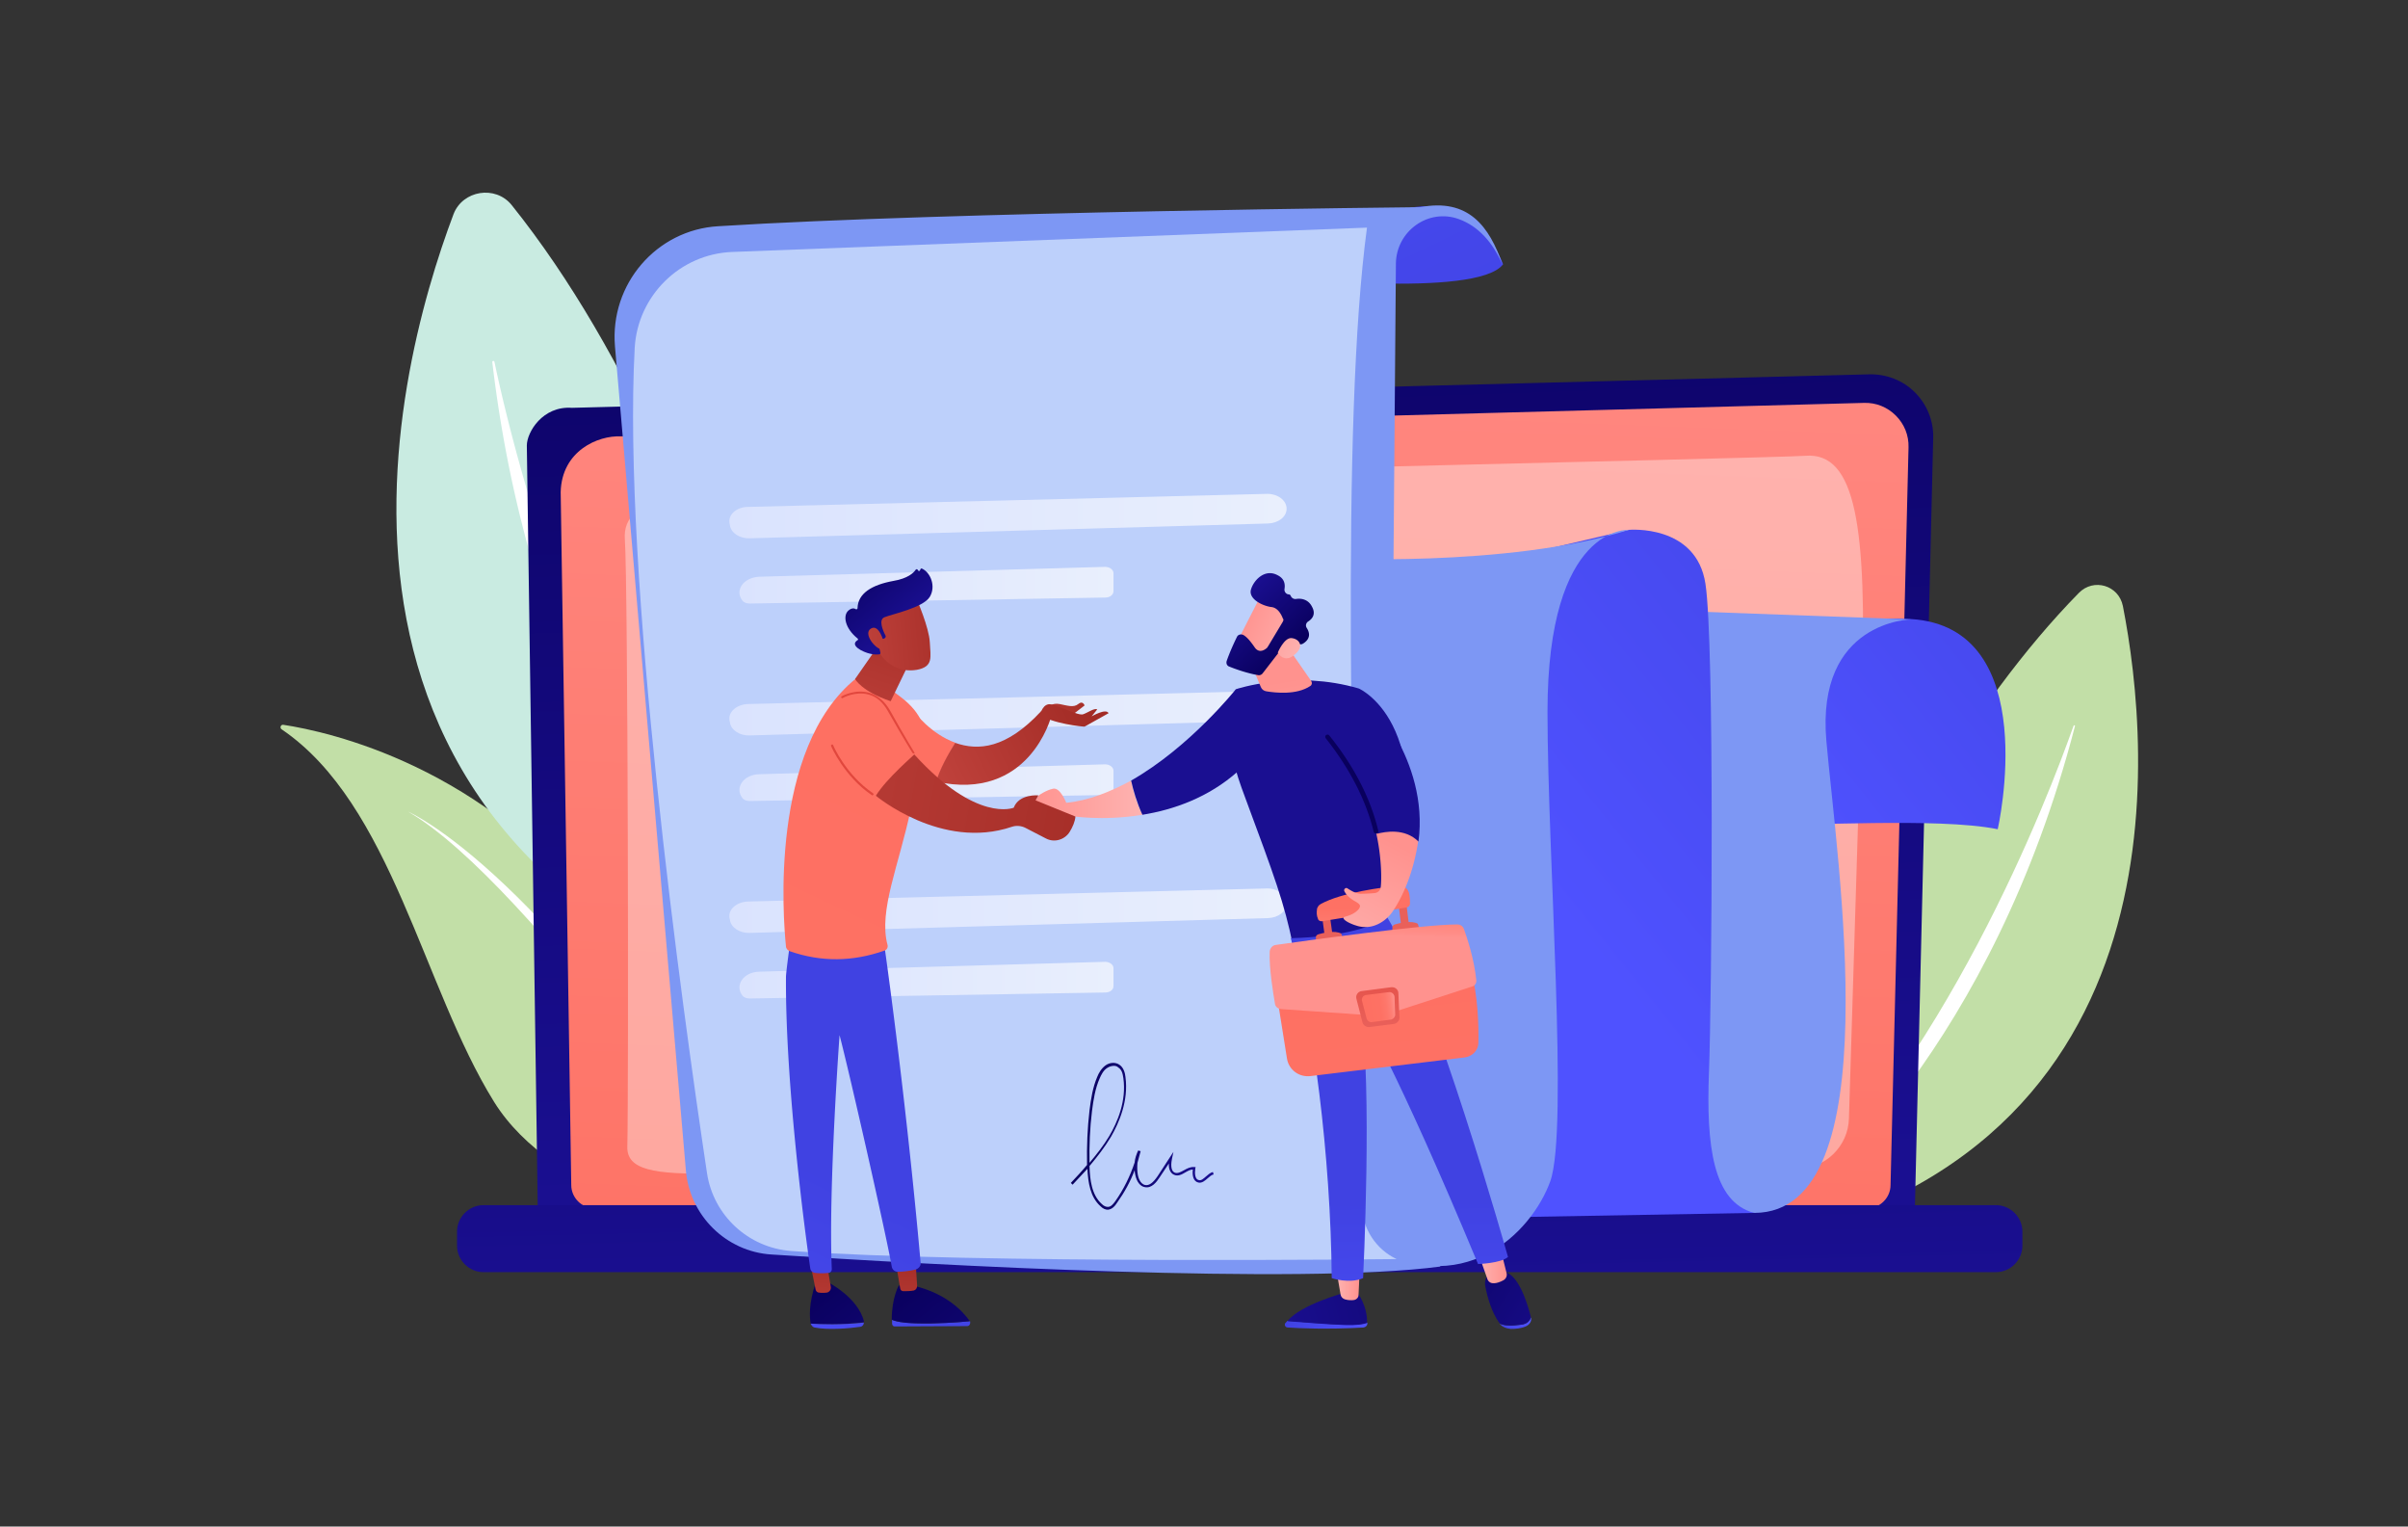 <svg xmlns="http://www.w3.org/2000/svg" xmlns:xlink="http://www.w3.org/1999/xlink" viewBox="0 0 683 432.9" xmlns:v="https://vecta.io/nano"><rect x="0" y="0" width="683" height="432.9" fill="#333333" stroke="none"/><style>.F{isolation:isolate}</style><defs><linearGradient id="A" x1="342.73" y1="6.85" x2="354.04" y2="339.01" xlink:href="#AG"><stop offset="0" stop-color="#09005d"/><stop offset="1" stop-color="#1a0f91"/></linearGradient><linearGradient id="B" x1="341.52" y1="402.02" x2="358.33" y2="-49.53" xlink:href="#AG"><stop offset="0" stop-color="#fe7062"/><stop offset="1" stop-color="#ff928e"/></linearGradient><linearGradient id="C" x1="347.09" y1="156.62" x2="351.99" y2="366.73" xlink:href="#AG"><stop offset="0" stop-color="#09005d"/><stop offset="1" stop-color="#1a0f91"/></linearGradient><linearGradient id="D" x1="618.36" y1="143.33" x2="506.13" y2="232.76" xlink:href="#AG"><stop offset="0" stop-color="#4042e2"/><stop offset="1" stop-color="#4f52ff"/></linearGradient><linearGradient id="E" x1="586.4" y1="153.31" x2="446.69" y2="265.55" xlink:href="#AG"><stop offset="0" stop-color="#4042e2"/><stop offset="1" stop-color="#4f52ff"/></linearGradient><linearGradient id="F" x1="422.69" y1="136.45" x2="318.64" y2="-79.83" xlink:href="#AG"><stop offset="0" stop-color="#4042e2"/><stop offset="1" stop-color="#4f52ff"/></linearGradient><linearGradient id="G" x1="206.87" y1="146.35" x2="364.93" y2="146.35" xlink:href="#AG"><stop offset="0" stop-color="#dae3fe"/><stop offset="1" stop-color="#e9effd"/></linearGradient><linearGradient id="H" x1="209.74" y1="165.95" x2="315.83" y2="165.95" xlink:href="#AG"><stop offset="0" stop-color="#dae3fe"/><stop offset="1" stop-color="#e9effd"/></linearGradient><linearGradient id="I" x1="206.87" y1="202.25" x2="364.93" y2="202.25" xlink:href="#AG"><stop offset="0" stop-color="#dae3fe"/><stop offset="1" stop-color="#e9effd"/></linearGradient><linearGradient id="J" x1="209.74" y1="221.95" x2="315.83" y2="221.95" xlink:href="#AG"><stop offset="0" stop-color="#dae3fe"/><stop offset="1" stop-color="#e9effd"/></linearGradient><linearGradient id="K" x1="291.43" y1="226.67" x2="324.03" y2="226.67" xlink:href="#AG"><stop offset="0" stop-color="#ff928e"/><stop offset="1" stop-color="#feb3b1"/></linearGradient><linearGradient id="L" x1="357.52" y1="62.85" x2="346.22" y2="145.54" xlink:href="#AG"><stop offset="0" stop-color="#09005d"/><stop offset="1" stop-color="#1a0f91"/></linearGradient><linearGradient id="M" x1="394.81" y1="67.95" x2="383.5" y2="150.64" xlink:href="#AG"><stop offset="0" stop-color="#09005d"/><stop offset="1" stop-color="#1a0f91"/></linearGradient><linearGradient id="N" x1="363.39" y1="192.98" x2="372.11" y2="243.15" xlink:href="#AG"><stop offset="0" stop-color="#ff928e"/><stop offset="1" stop-color="#feb3b1"/></linearGradient><linearGradient id="O" x1="352.11" y1="174.85" x2="370.89" y2="183.01" xlink:href="#AG"><stop offset="0" stop-color="#ff928e"/><stop offset="1" stop-color="#feb3b1"/></linearGradient><linearGradient id="P" x1="365.243" y1="186.146" x2="349.869" y2="169.814" xlink:href="#AG"><stop offset="0" stop-color="#09005d"/><stop offset="1" stop-color="#1a0f91"/></linearGradient><linearGradient id="Q" x1="350.98" y1="177.47" x2="369.75" y2="185.63" xlink:href="#AG"><stop offset="0" stop-color="#ff928e"/><stop offset="1" stop-color="#feb3b1"/></linearGradient><linearGradient id="R" x1="364.46" y1="375.66" x2="387.79" y2="375.66" xlink:href="#AG"><stop offset="0" stop-color="#4042e2"/><stop offset="1" stop-color="#4f52ff"/></linearGradient><linearGradient id="S" x1="444.14" y1="353.9" x2="359.63" y2="377.99" xlink:href="#AG"><stop offset="0" stop-color="#09005d"/><stop offset="1" stop-color="#1a0f91"/></linearGradient><linearGradient id="T" x1="385.64" y1="364.68" x2="379.06" y2="364.68" xlink:href="#AG"><stop offset="0" stop-color="#ff928e"/><stop offset="1" stop-color="#feb3b1"/></linearGradient><linearGradient id="U" x1="425.38" y1="375.2" x2="434.32" y2="375.2" xlink:href="#AG"><stop offset="0" stop-color="#4042e2"/><stop offset="1" stop-color="#4f52ff"/></linearGradient><linearGradient id="V" x1="397.03" y1="348.94" x2="449.69" y2="383.23" xlink:href="#AG"><stop offset="0" stop-color="#09005d"/><stop offset="1" stop-color="#1a0f91"/></linearGradient><linearGradient id="W" x1="427.43" y1="359.28" x2="419.58" y2="359.28" xlink:href="#AG"><stop offset="0" stop-color="#ff928e"/><stop offset="1" stop-color="#feb3b1"/></linearGradient><linearGradient id="X" x1="397.31" y1="340.55" x2="398.25" y2="413.33" xlink:href="#AG"><stop offset="0" stop-color="#4042e2"/><stop offset="1" stop-color="#4f52ff"/></linearGradient><linearGradient id="Y" x1="388.94" y1="268.07" x2="396.25" y2="338.5" xlink:href="#AG"><stop offset="0" stop-color="#fe7062"/><stop offset=".53" stop-color="#fe7164"/><stop offset=".72" stop-color="#fe776b"/><stop offset=".86" stop-color="#fe8076"/><stop offset=".97" stop-color="#ff8d87"/><stop offset="1" stop-color="#ff928e"/></linearGradient><linearGradient id="Z" x1="-2436.88" y1="-1120.37" x2="-2435.78" y2="-1157.59" gradientTransform="translate(2640.59 -1225.86) rotate(-7.3) scale(1 -1)" xlink:href="#AG"><stop offset="0" stop-color="#e1473d"/><stop offset="1" stop-color="#e9605a"/></linearGradient><linearGradient id="a" x1="-2436.82" y1="-1120.37" x2="-2435.72" y2="-1157.59" gradientTransform="translate(2640.59 -1225.86) rotate(-7.3) scale(1 -1)" xlink:href="#AG"><stop offset="0" stop-color="#e1473d"/><stop offset="1" stop-color="#e9605a"/></linearGradient><linearGradient id="b" x1="-2415.02" y1="-1119.72" x2="-2413.92" y2="-1156.94" gradientTransform="translate(2640.59 -1225.86) rotate(-7.3) scale(1 -1)" xlink:href="#AG"><stop offset="0" stop-color="#e1473d"/><stop offset="1" stop-color="#e9605a"/></linearGradient><linearGradient id="c" x1="-2414.92" y1="-1119.72" x2="-2413.82" y2="-1156.94" gradientTransform="translate(2640.59 -1225.86) rotate(-7.3) scale(1 -1)" xlink:href="#AG"><stop offset="0" stop-color="#e1473d"/><stop offset="1" stop-color="#e9605a"/></linearGradient><linearGradient id="d" x1="-2422.88" y1="-1176.71" x2="-2425.07" y2="-1192.74" gradientTransform="translate(2640.59 -1225.86) rotate(-7.3) scale(1 -1)" xlink:href="#AG"><stop offset="0" stop-color="#fe7062"/><stop offset=".53" stop-color="#fe7164"/><stop offset=".72" stop-color="#fe776b"/><stop offset=".86" stop-color="#fe8076"/><stop offset=".97" stop-color="#ff8d87"/><stop offset="1" stop-color="#ff928e"/></linearGradient><linearGradient id="e" x1="391.12" y1="219.01" x2="389.7" y2="265.3" xlink:href="#AG"><stop offset="0" stop-color="#fe7062"/><stop offset=".53" stop-color="#fe7164"/><stop offset=".72" stop-color="#fe776b"/><stop offset=".86" stop-color="#fe8076"/><stop offset=".97" stop-color="#ff8d87"/><stop offset="1" stop-color="#ff928e"/></linearGradient><linearGradient id="f" x1="-2421.05" y1="-1193.92" x2="-2424.21" y2="-1218.94" gradientTransform="translate(2640.59 -1225.86) rotate(-7.3) scale(1 -1)" xlink:href="#AG"><stop offset="0" stop-color="#e1473d"/><stop offset="1" stop-color="#e9605a"/></linearGradient><linearGradient id="g" x1="-2427.74" y1="-1213.58" x2="-2418.56" y2="-1213.58" gradientTransform="translate(2640.59 -1225.86) rotate(-7.3) scale(1 -1)" xlink:href="#AG"><stop offset="0" stop-color="#fe7062"/><stop offset=".53" stop-color="#fe7164"/><stop offset=".72" stop-color="#fe776b"/><stop offset=".86" stop-color="#fe8076"/><stop offset=".97" stop-color="#ff8d87"/><stop offset="1" stop-color="#ff928e"/></linearGradient><linearGradient id="h" x1="396.5" y1="239.55" x2="378.71" y2="273.77" xlink:href="#AG"><stop offset="0" stop-color="#ff928e"/><stop offset="1" stop-color="#feb3b1"/></linearGradient><linearGradient id="i" x1="410.6" y1="70.11" x2="399.3" y2="152.8" xlink:href="#AG"><stop offset="0" stop-color="#09005d"/><stop offset="1" stop-color="#1a0f91"/></linearGradient><linearGradient id="j" x1="432.4" y1="246.14" x2="737.93" y2="394.52" xlink:href="#AG"><stop offset="0" stop-color="#09005d"/><stop offset="1" stop-color="#1a0f91"/></linearGradient><linearGradient id="k" x1="229.76" y1="364.63" x2="271.45" y2="415.86" xlink:href="#AG"><stop offset="0" stop-color="#09005d"/><stop offset="1" stop-color="#1a0f91"/></linearGradient><linearGradient id="l" x1="268.05" y1="351.5" x2="212.35" y2="395.24" xlink:href="#AG"><stop offset="0" stop-color="#4042e2"/><stop offset="1" stop-color="#4f52ff"/></linearGradient><linearGradient id="m" x1="233.93" y1="352.12" x2="231.01" y2="377.64" xlink:href="#AG"><stop offset="0" stop-color="#a22b25"/><stop offset="1" stop-color="#c0423c"/></linearGradient><linearGradient id="n" x1="277.93" y1="364.07" x2="222.23" y2="407.81" xlink:href="#AG"><stop offset="0" stop-color="#4042e2"/><stop offset="1" stop-color="#4f52ff"/></linearGradient><linearGradient id="o" x1="254.69" y1="362.92" x2="301.33" y2="420.51" xlink:href="#AG"><stop offset="0" stop-color="#09005d"/><stop offset="1" stop-color="#1a0f91"/></linearGradient><linearGradient id="p" x1="-1316.16" y1="-822.62" x2="-1319.09" y2="-848.14" gradientTransform="translate(1519.21 -548.94) rotate(-3.61) scale(1 -1)" xlink:href="#AG"><stop offset="0" stop-color="#a22b25"/><stop offset="1" stop-color="#c0423c"/></linearGradient><linearGradient id="q" x1="232.46" y1="331.54" x2="171.22" y2="457.79" xlink:href="#AG"><stop offset="0" stop-color="#4042e2"/><stop offset="1" stop-color="#4f52ff"/></linearGradient><linearGradient id="r" x1="255.67" y1="207.78" x2="171.25" y2="387.01" xlink:href="#AG"><stop offset="0" stop-color="#fe7062"/><stop offset=".53" stop-color="#fe7164"/><stop offset=".72" stop-color="#fe776b"/><stop offset=".86" stop-color="#fe8076"/><stop offset=".97" stop-color="#ff8d87"/><stop offset="1" stop-color="#ff928e"/></linearGradient><linearGradient id="s" x1="258.08" y1="167.4" x2="243.59" y2="211.21" xlink:href="#AG"><stop offset="0" stop-color="#a22b25"/><stop offset="1" stop-color="#c0423c"/></linearGradient><linearGradient id="t" x1="274.47" y1="178.54" x2="242.49" y2="181.69" xlink:href="#AG"><stop offset="0" stop-color="#a22b25"/><stop offset="1" stop-color="#c0423c"/></linearGradient><linearGradient id="u" x1="239.75" y1="157.45" x2="256.54" y2="177.12" xlink:href="#AG"><stop offset="0" stop-color="#09005d"/><stop offset="1" stop-color="#1a0f91"/></linearGradient><linearGradient id="v" x1="274.47" y1="178.56" x2="242.49" y2="181.71" xlink:href="#AG"><stop offset="0" stop-color="#a22b25"/><stop offset="1" stop-color="#c0423c"/></linearGradient><linearGradient id="w" x1="247.91" y1="226.73" x2="233.64" y2="241.28" xlink:href="#AG"><stop offset="0" stop-color="#fe7062"/><stop offset="1" stop-color="#ff928e"/></linearGradient><linearGradient id="x" x1="308.41" y1="200.11" x2="265.69" y2="221.36" xlink:href="#AG"><stop offset="0" stop-color="#a22b25"/><stop offset="1" stop-color="#c0423c"/></linearGradient><linearGradient id="y" x1="307.75" y1="194.74" x2="293.14" y2="210.01" xlink:href="#AG"><stop offset="0" stop-color="#a22b25"/><stop offset="1" stop-color="#c0423c"/></linearGradient><linearGradient id="z" x1="308.59" y1="199.81" x2="265.87" y2="221.06" xlink:href="#AG"><stop offset="0" stop-color="#a22b25"/><stop offset="1" stop-color="#c0423c"/></linearGradient><linearGradient id="AA" x1="326.47" y1="235.94" x2="202.47" y2="213.52" xlink:href="#AG"><stop offset="0" stop-color="#a22b25"/><stop offset="1" stop-color="#c0423c"/></linearGradient><linearGradient id="AB" x1="239.25" y1="220.65" x2="200.18" y2="257.35" xlink:href="#AG"><stop offset="0" stop-color="#e1473d"/><stop offset="1" stop-color="#e9605a"/></linearGradient><linearGradient id="AC" x1="239.03" y1="214.96" x2="199.95" y2="251.66" xlink:href="#AG"><stop offset="0" stop-color="#e1473d"/><stop offset="1" stop-color="#e9605a"/></linearGradient><linearGradient id="AD" x1="303.73" y1="322.23" x2="344.18" y2="322.23" xlink:href="#AG"><stop offset="0" stop-color="#09005d"/><stop offset="1" stop-color="#1a0f91"/></linearGradient><path id="AE" d="M212.13 199.65l147.1-3.7c3.1-.1 5.7 1.8 5.7 4.2h0c0 2.3-2.3 4.1-5.3 4.2l-147 4.2c-2.8.1-5.3-1.5-5.6-3.7l-.1-.5c-.5-2.4 2-4.6 5.2-4.7z"/><path id="AF" d="M210.53 226.25h0c.4.6 1.2.9 2.1.9l100.9-1.7c1.3 0 2.3-.8 2.3-1.8v-5.1c0-1-1.1-1.8-2.4-1.8l-98.1 2.8c-4.4.1-7 3.8-4.8 6.7z"/><linearGradient id="AG" gradientUnits="userSpaceOnUse"/></defs><path d="M490.03,354.15s36.6-121.8,99.6-186c4.2-4.3,11.3-2.2,12.5,3.7,7.8,39.8,19.7,159.8-112.1,182.3Z" fill="#c2dfa7"/><path d="M502.53 346.85c-.3.3 0 .8.4.5 12.7-8.6 62.3-51.7 85.6-141.4.1-.3-.3-.4-.4-.1-7.3 20.6-36.5 96.9-85.6 141z" fill="#fff"/><path d="M79.93 206.85c-.7-.4-.3-1.5.5-1.3 12.5 1.9 57.6 11.6 90 55.1 29.6 39.8 43.8 72.6 48.6 85 .9 2.5-1.1 5-3.7 4.6-15.4-2.2-58.3-10.7-75.2-37.8-20.2-32.5-29-84.4-60.2-105.6z" fill="#c2dfa7"/><path d="M115.73,230.15s40.1,17.1,100,115.6c0,0-65.4-95.7-100-115.6Z" fill="#fff"/><path d="M236.43,290.75s-23.6-148.1-91.3-232.6c-4.6-5.7-13.9-4.2-16.5,2.6-17.1,45.4-54.4,184.3,107.8,230Z" fill="#c9ebe1"/><path d="M222.03 280.35a.43.43 0 0 1-.6.6c-14.4-12-69-69.7-81.8-178.3 0-.3.5-.4.6-.1 5.3 25.2 28 118.9 81.8 177.8z" fill="#fff"/><path d="M543.13 342.75c0 3.8-3.1 7-7 7h-376.6c-3.8 0-7-3.1-7-7l-3.1-216.4c0-3.8 4.5-11.3 12.8-10.7l368-9.5c4.8-.1 9.5 1.7 12.9 5.1s5.3 8 5.2 12.8l-5.2 218.7z" fill="url(#A)"/><path d="M536.23 336.05c0 3.6-3 6.6-6.6 6.6h-361c-3.6 0-6.6-3-6.6-6.6l-3-196.5c.3-11.8 10.7-16.1 17-15.8l352.7-9.5c3.4-.1 6.6 1.2 9 3.6s3.7 5.6 3.6 9l-5.1 209.2z" fill="url(#B)"/><path class="F" d="M177.93 325.25c.4-16.2.2-160-.7-172.4s18.4-14.7 48.1-16.1 280.2-6.9 286.7-7.5c14.5-1.2 17.5 20.5 16.1 67.5l-3.7 120.4c-.2 8-6.8 14.3-14.7 14.3l-306.7 1.3c-17.9.4-25.2-1.1-25.1-7.5z" fill="#fff" opacity=".37"/><path d="M566.13 360.75h-429c-4.1 0-7.5-3.4-7.5-7.5v-4c0-4.1 3.4-7.5 7.5-7.5h429c4.1 0 7.5 3.4 7.5 7.5v4c0 4.1-3.4 7.5-7.5 7.5z" fill="url(#C)"/><path d="M507.83 233.45c1.5 1.1 41.8-1.8 58.8 1.7 0 0 13.1-57.3-24.6-59.6s-50.8 21-50.8 21l16.6 36.9z" fill="url(#D)"/><path d="M468.03 172.95l74 2.7s-27 .4-24 34.5 18.2 133.7-20.4 133.8-39.2-17.5-39.2-17.5l9.6-153.5z" fill="#7d97f4"/><path d="M433.43 156.95l28.6-6.7s19.1-1.7 21.7 15.3 1.8 117.7 1 138.5 1.1 36.8 12.8 39.9l-85.1 1.5 21-188.5z" fill="url(#E)"/><path d="M375.23 158.25s52.1 2.9 86.8-8c0 0-23.1-1.6-23.1 51.6 0 40.7 6 118.4.8 133.1-5.3 14.7-25 34.6-53.2 17.5-28.2-16.9-11.3-194.2-11.3-194.2z" fill="#7d97f4"/><path d="M361.43,78.45s57.5,6.3,64.9-3.5c0,0-5.9-17.5-23.4-16.4-17.5,1.3-41.5,19.9-41.5,19.9Z" fill="url(#F)"/><path d="M174.43 98.25l20.1 233.5c1 12.9 11.4 23.2 24.3 24 46.1 3 150 8.7 189.8 3.4h0c-9.1-4.5-14.9-13.8-14.8-24l2.1-260.4c.1-9.2 9.2-15.8 17.9-12.6 5.4 2 9.5 6.4 12.4 13-3.8-11-9.7-19-23.4-16.4 0 0-134 1.3-199.1 5.4-17.5 1-30.8 16.4-29.3 34.1z" fill="#7d97f4"/><path d="M207.63 71.45l180.1-6.9c-7.4 55-4.3 167-1.5 277.3.2 6.5 4 12.4 9.9 15.2h0s-120.1 1.4-171.7-2.3c-12.2-.9-22.1-10.1-23.9-22.1-7.1-47.3-24-169.4-20.5-234.1.9-14.7 12.8-26.5 27.6-27.1z" fill="#bdd0fb"/><path d="M212.13 143.75l147.1-3.7c3.1-.1 5.7 1.8 5.7 4.2h0c0 2.3-2.3 4.1-5.3 4.2l-147 4.2c-2.8.1-5.3-1.5-5.6-3.7l-.1-.5c-.5-2.5 2-4.7 5.2-4.7z" fill="url(#G)"/><path d="M210.53 170.25h0c.4.6 1.2.9 2.1.9l100.9-1.7c1.3 0 2.3-.8 2.3-1.8v-5.1c0-1-1.1-1.8-2.4-1.8l-98.1 2.8c-4.4.2-7 3.8-4.8 6.7z" fill="url(#H)"/><use xlink:href="#AE" fill="url(#I)"/><use xlink:href="#AF" fill="url(#J)"/><use xlink:href="#AE" y="56" fill="url(#I)"/><use xlink:href="#AF" y="56" fill="url(#J)"/><path d="M302.43,227.65s-1.7-4.4-3.7-4-4.1,1.9-4.1,1.9l-3.2,4.3s8.9,3.5,12,1.5c0,0,9.1,1.6,20.6-.3-1.7-3.5-2.7-7-3.2-9.7-5.9,3.2-12.1,5.7-18.4,6.3Z" fill="url(#K)"/><path d="M350.53,195.45s-13,16.4-29.7,25.9c.6,2.7,1.6,6.2,3.2,9.7,8.7-1.4,18.7-4.8,27.2-12.4l-.7-23.2Z" fill="url(#L)"/><path d="M366.73,268.05c-2.5-12.1-5.1-19.1-13.6-42-2.7-7.2-5.1-14.5-3.9-22.1l1.3-8.5s16.6-5.6,34.9-.2c0,0,25,10.9,8,64.6-7.6,8.5-16.6,11-26.7,8.2Z" fill="url(#M)"/><path d="M353.33 184.55l4.3 10.3c.3.7.9 1.1 1.6 1.2 2.5.4 8.5 1.1 12.4-1.5.5-.3.6-.9.3-1.4l-7.9-11.4-10.7 2.8z" fill="url(#N)"/><path d="M357.73 168.75c-.2.2-7.6 14.8-7.6 14.8l8.4 4.1 9.1-12.8c.1 0-6.8-8.9-9.9-6.1z" fill="url(#O)"/><path d="M363.83 176.35l-4.2 7c-.1.1-.1.2-.2.3-.5.5-2.2 1.8-3.5 0-1.1-1.6-2.2-3-3.3-3.6-.7-.3-1.5-.1-1.8.6-.7 1.4-2 4.2-2.9 6.8-.2.7.1 1.4.8 1.6 1.7.7 5.1 1.9 8.1 2.4a1.3 1.3 0 0 0 1.3-.5l6.1-7.9c1.1-1.1 3.3-.7 4.2-.4.4.1.7.1 1.1-.1 1-.6 2.7-2 1.1-4.5-.4-.6-.2-1.4.4-1.8 1.1-.7 2.3-2 1.1-4.2-1.1-2.2-3.2-2.4-4.5-2.2-.6.1-1.2-.2-1.5-.8-.1-.3-.3-.5-.7-.5-.7-.1-1.2-.8-1.1-1.5.2-1.2.1-2.9-1.9-3.9-3.6-2-6.8 1.3-7.6 4s3.3 4.7 5.8 5c1.9.2 2.9 2.3 3.3 3.4.2 0 .1.4-.1.8z" fill="url(#P)"/><path d="M362.43,185.05s1.8-4.3,3.9-4.1,3.7,2.2,1.1,4.5c-3.2,3-5-.4-5-.4Z" fill="url(#Q)"/><path d="M365.13 374.55c4 .3 10.9.9 16.4 1.1 3.3.1 5.2-.2 6.3-.6v.3c0 .6-.5 1-1.1 1.1-10.3.6-18.6.2-21.5 0-.6 0-1-.7-.7-1.2.2-.2.4-.4.6-.7z" fill="url(#R)"/><path d="M381.53 375.75c-5.5-.2-12.4-.8-16.4-1.1 3.9-4.8 16.4-8.1 16.4-8.1h3.5c2.4 3.5 2.8 6.8 2.7 8.6-1 .4-2.9.7-6.2.6z" fill="url(#S)"/><path d="M385.63,360.75l-.3,6.5c0,.7-.6,1.3-1.3,1.4-.7,.1-1.6,.1-2.6-.2-.6-.2-1.1-.7-1.2-1.4l-1.1-6.4h6.5v.1Z" fill="url(#T)"/><path d="M431.43 375.65c1.7-.2 2.5-1.1 2.8-2.1h0c.3 1-.3 2.1-1.5 2.6-1.4.6-3 .7-4.2.7-1.3-.1-2.5-.6-3.2-1.5h0c1.4.6 3.2.7 6.1.3z" fill="url(#U)"/><path d="M423.23 360.65h2.9c4.4-.1 7.2 9.2 8.1 12.9-.3 1-1.1 1.9-2.8 2.1-2.9.4-4.7.3-6-.3-2.4-3.1-3.6-7.8-4.1-10.4-.7-3.1 1.9-4.3 1.9-4.3z" fill="url(#V)"/><path d="M425.73 354.65l1.6 6.4c.2.8-.2 1.6-.9 2-.9.5-2.2 1-3.3.8-.5-.1-1-.5-1.2-1l-2.4-6.8 6.2-1.4z" fill="url(#W)"/><path d="M427.73 356.45c-2 1.8-8.5 2-8.5 2-23.5-56.5-33.3-72-33.3-72 3.4 21.3.7 76 .7 76-3.9 1.7-8.9 0-8.9 0-.3-34.9-5.2-72.4-11.6-96.4 15.9-.4 24.5-3.8 27.3-6 13.2 21.5 34.3 96.4 34.3 96.4z" fill="url(#X)"/><path d="M362.13 281.95l2.9 18.2c.5 3.2 3.4 5.4 6.7 5l43.8-5.3c2.1-.3 3.8-2 3.8-4.2.1-4.7-.1-13.1-2.1-20.7l-55.1 7z" fill="url(#Y)"/><path d="M363.93 284.65c-.1 0-.1-.1 0 0l-.2-.7s0-.1.1-.1c0 0 .1 0 .1.1v.7c0-.1 0 0 0 0h0zm-.4-2.2s-.1 0 0 0l-.2-.8h.2s.1 0 .1.1c0 0 0 .1-.1.1h-.1l.1.6q.1 0 0 0h0zm1.6-.8c-.1 0-.1-.1 0 0-.1-.1-.1-.2 0-.2l.6-.1s.1 0 .1.1c0 0 0 .1-.1.1l-.6.1h0zm2.1-.3s-.1 0 0 0c-.1-.1-.1-.2 0-.2l.6-.1s.1 0 .1.1c0 0 0 .1-.1.1l-.6.1h0zm2.1-.3h0c-.1-.1-.1-.2 0-.2l.6-.1s.1 0 .1.1c0 0 0 .1-.1.1l-.6.1h0zm2.2-.2c-.1 0-.1-.1 0 0-.1-.1-.1-.2 0-.2l.6-.1s.1 0 .1.1 0 .1-.1.1l-.6.1h0zm2.1-.3h0c-.1-.1-.1-.2 0-.2l.6-.1s.1 0 .1.1c0 0 0 .1-.1.1l-.6.1h0zm2.2-.3q-.1 0 0 0c-.1-.1-.1-.2 0-.2l.6-.1s.1 0 .1.1c0 0 0 .1-.1.1l-.6.1h0zm2.1-.3s-.1 0 0 0c-.1-.1-.1-.2 0-.2l.6-.1s.1 0 .1.1c0 0 0 .1-.1.1l-.6.1h0zm2.1-.2s0-.1 0 0c-.1-.1-.1-.2 0-.2l.6-.1s.1 0 .1.1c0 0 0 .1-.1.1l-.6.1q.1 0 0 0zm2.2-.3q-.1 0 0 0c-.1-.1-.1-.2 0-.2l.6-.1s.1 0 .1.1c0 0 0 .1-.1.1l-.6.1h0zm2.1-.3h0c-.1-.1-.1-.2 0-.2l.6-.1s.1 0 .1.1c0 0 0 .1-.1.1l-.6.1h0zm2.2-.3q-.1 0 0 0c-.1-.1-.1-.2 0-.2l.6-.1s.1 0 .1.1c0 0 0 .1-.1.1l-.6.1h0zm2.1-.2s-.1-.1 0 0c-.1-.1-.1-.2 0-.2l.6-.1s.1 0 .1.1c0 0 0 .1-.1.1l-.6.1h0zm28-.2s-.1-.1 0 0c-.1-.3-.2-.5-.2-.7 0 0 0-.1.1-.1 0 0 .1 0 .1.1v.7c.1-.1.1 0 0 0h0zm-25.9-.1h0c-.1-.1-.1-.2 0-.2l.6-.1s.1 0 .1.1c0 0 0 .1-.1.1l-.6.1q.1 0 0 0zm2.2-.3q-.1 0 0 0c-.1-.1-.1-.2 0-.2l.6-.1s.1 0 .1.1c0 0 0 .1-.1.1l-.6.1h0zm2.1-.3h0c-.1-.1-.1-.2 0-.2l.6-.1s.1 0 .1.1c0 0 0 .1-.1.1l-.6.1h0zm2.2-.2c-.1 0-.1-.1 0 0-.1-.1-.1-.2 0-.2l.6-.1s.1 0 .1.1c0 0 0 .1-.1.1l-.6.1h0zm2.1-.3s-.1 0 0 0c-.1-.1-.1-.2 0-.2l.6-.1s.1 0 .1.1c0 0 0 .1-.1.1l-.6.1h0zm2.1-.3h0c-.1-.1-.1-.2 0-.2l.6-.1s.1 0 .1.1c0 0 0 .1-.1.1l-.6.1q.1 0 0 0zm2.2-.3q-.1 0 0 0c-.1-.1-.1-.2 0-.2l.6-.1s.1 0 .1.1c0 0 0 .1-.1.1l-.6.1h0zm2.1-.2s0-.1 0 0c-.1-.1-.1-.2 0-.2l.6-.1s.1 0 .1.1c0 0 0 .1-.1.1l-.6.1h0zm10.5-.1c-.1 0-.1-.1 0 0-.1-.3-.2-.5-.2-.7 0 0 0-.1.1-.1 0 0 .1 0 .1.1-.1.1 0 .4 0 .7 0-.1 0 0 0 0h0zm-8.3-.2q-.1 0 0 0c-.1-.1-.1-.2 0-.2l.6-.1s.1 0 .1.1c0 0 0 .1-.1.1l-.6.1h0zm2.1-.3s-.1 0 0 0c-.1-.1-.1-.2 0-.2l.6-.1s.1 0 .1.1c0 0 0 .1-.1.1l-.6.1h0zm2.1-.2s0-.1 0 0c-.1-.1-.1-.2 0-.2l.6-.1s.1 0 .1.1c0 0 0 .1-.1.1l-.6.1q.1 0 0 0zm2.2-.3c-.1 0-.1-.1 0 0-.1-.1-.1-.2 0-.2l.6-.1s.1 0 .1.1c0 0 0 .1-.1.1l-.6.1h0z" fill="#fff"/><path d="M373.23 267.05v-1.4c.1-.4.4-.6.7-.7 1.3-.4 4.7-1.2 6.5-.2l.5 1.6-7.7.7z" fill="url(#Z)"/><path d="M377.33 265.15c-.3.1-.6.2-.9.1-.4 0-.7-.4-.8-.7l-.6-4.4 2.2-.3.6 4.4c.1.4-.1.7-.5.9z" fill="url(#a)"/><path d="M394.93 264.25v-1.4c.1-.4.4-.6.7-.7 1.3-.4 4.7-1.2 6.5-.2l.5 1.6-7.7.7z" fill="url(#b)"/><path d="M399.03 262.35c-.3.1-.6.2-.9.1-.4 0-.7-.4-.8-.7l-.6-4.9 2.2-.3.6 4.9c.1.4-.1.7-.5.9z" fill="url(#c)"/><path d="M374.93 261.25l24-3.9c.5-.1 1-.5 1-1.1 0-.8 0-1.9-.3-3.1-.4-1.3-1.6-2.2-3-2-4.5.5-16 1.9-22 5.2-.6.3-1.1 1-1.1 1.7-.1.7-.1 1.6.3 2.5.1.5.6.7 1.1.7z" fill="url(#d)"/><path d="M361.93 267.95c7.8-1.1 41.5-5.8 51.4-5.8.9 0 1.6.5 1.9 1.3.9 2.5 2.9 8.5 3.5 14.5.1.8-.4 1.6-1.2 1.8l-21.8 7.1-7.9 1-24.5-1.7c-.9-.1-1.6-.7-1.7-1.5-.5-3-1.7-10.1-1.5-14.8.1-1 .8-1.8 1.8-1.9z" fill="url(#e)"/><path d="M387.73 286.05h-.7s-.1 0-.1-.1c0 0 0-.1.1-.1h.6q.2 0 .1.2c.1-.1.1 0 0 0zm.7-.1c-.1 0-.1-.1 0 0-.1-.1-.1-.2 0-.2l.6-.1s.1 0 .1.1c0 0 0 .1-.1.1l-.6.1h0zm2.1-.3s-.1 0 0 0c-.1-.1-.1-.2 0-.2l.6-.1s.1 0 .1.1c0 0 0 .1-.1.1l-.6.1h0zm2.2-.3q-.1 0 0 0c-.1-.1-.1-.2 0-.2l.6-.1s.1 0 .1.1c0 0 0 .1-.1.1l-.6.1h0zm2.1-.2s-.1-.1 0 0c-.1-.1-.1-.2 0-.2l.5-.1h.1s.1 0 .1.1c0 0 0 .1-.1.1h-.1l-.5.1h0z" fill="#fff"/><path d="M395.43 290.35l-7 .9c-.9.1-1.8-.5-2-1.4l-1.7-6.6c-.3-1.1.5-2.1 1.5-2.2l8.4-1.1c1.1-.1 2 .7 2 1.7l.3 6.8c.1.9-.6 1.7-1.5 1.9z" fill="url(#f)"/><path d="M394.43 289.15l-5.3.7c-.7.1-1.3-.4-1.5-1l-1.3-5a1.35 1.35 0 0 1 1.2-1.7l6.4-.8c.8-.1 1.5.5 1.6 1.3l.2 5.2c-.1.6-.6 1.2-1.3 1.3z" fill="url(#g)"/><path d="M390.23 235.75c1.6 6.8 1.7 13.4 1.4 15.8-.1.9-.8 1.6-1.7 1.7a41.32 41.32 0 0 1-3.7.2c-1.4.1-2.9-.8-4-1.5-.5-.4-1.2.2-.9.8.5 1 1.4 1.8 2.3 2.4.5.4 2.3 1.1 2.1 1.9 0 .2-.2.5-.3.7-1 1.2-2.4 1.8-3.9 2.2-.2.1-.4.1-.5.3 0 .9 2.8 2 3.6 2.2 1.1.4 2.3.5 3.5.4 2.9-.3 5.6-2.3 7.1-4.7 4.2-6.4 6.3-14.2 7.1-20.2-3.9-3.8-9.7-2.9-12.1-2.2z" fill="url(#h)"/><path d="M402.33,238.65c3.1-23.4-14.9-41.4-14.9-41.4l-10.7,12.5c8.1,10.1,12,19.4,13.8,26.7,2.3-.6,7.9-1.7,11.8,2.2Z" fill="url(#i)"/><path d="M390.23 236.35c-.3 0-.6-.2-.6-.5-2.2-9-6.8-17.9-13.6-26.5-.2-.3-.2-.7.1-.9s.7-.2.9.1c7 8.7 11.7 17.8 13.9 27 .1.4-.1.7-.5.8q-.1 0-.2 0z" fill="url(#j)"/><path d="M245.03,374.95v-.3c-1.7-6.8-10.3-11.1-10.3-11.1l-3.4,.3c-2,6-1.7,9.7-1.4,11.4v.1c2.8,.2,8.6,.4,15.1-.4Z" fill="url(#k)"/><path d="M229.93 375.35c.2.5.6 1 1.1 1.1 4 .8 10.3.2 13-.2.6-.1 1-.6 1-1.2-6.5.7-12.3.5-15.1.3z" fill="url(#l)"/><path d="M229.93 358.75l1.4 6.9c.1.5.5.9 1 .9.6.1 1.4.1 2.2 0a1.42 1.42 0 0 0 1.1-1.7l-1-6.1h-4.7z" fill="url(#m)"/><path d="M259.73 375.25c-3.7-.1-5.7-.5-6.7-1v1.1c0 .4.3.8.7.8l20.6-.1c.7 0 1-.8.8-1.4-2.8.3-9.6.8-15.4.6z" fill="url(#n)"/><path d="M275.03 374.65q0-.1-.1-.2c-1.8-2.5-6.4-7.6-15.6-9.8l-4.4-.1s-2 3.4-2 9.7c1 .4 2.9.9 6.7 1 5.9.2 12.7-.3 15.4-.6z" fill="url(#o)"/><path d="M254.03 358.15c.1.3 1 5.2 1.3 7.2.1.5.4.8.9.8.8 0 2 0 3-.2.6-.2.9-.7.9-1.4l-.5-7.8-5.6 1.4z" fill="url(#p)"/><path d="M250.73 267.35s6 41.5 10.4 90.8c.1.9-.7 1.7-1.6 1.9-1.3.3-3.3.6-4.9.6a1.73 1.73 0 0 1-1.7-1.5c-1.5-8.7-12.1-55.4-14.8-65.6 0 0-3.2 43.6-2.2 66.3 0 .6-.4 1.1-.9 1.1-.8.1-2.2.2-3.9 0-.7-.1-1.2-.6-1.3-1.2-1.1-7.4-7.1-51.2-6.9-82.7 0-1.8 2.1-16.4 2.1-16.4l25.7 6.7z" fill="url(#q)"/><path d="M224.03 269.75c-.6-.2-1.1-.8-1.1-1.4-.8-7.8-4.7-56 19.8-75.9 0 0 1.4-3.7 13 5.4 11.6 9 5.4 18.5 2.6 31.6-3.3 15.8-9.2 28.8-6.6 38.5.2.7-.2 1.4-.8 1.6-9.1 3.2-18 3.3-26.9.2z" fill="url(#r)"/><path d="M252.33 177.95c0 .7-9.8 14.6-9.8 14.6s1.8 3.5 10.1 6.3l7.2-14.9-7.5-6z" fill="url(#s)"/><path d="M260.03 169.95s3.5 8 3.7 12.2 1.1 6.9-3.7 7.8c-4.9.8-8.9-1.6-11.2-5.8 0 0-3.5-6.4-2.7-9.1.8-2.6 13.9-5.1 13.9-5.1z" fill="url(#t)"/><path d="M250.53 181.15l.3-.1c.4-.2.5-.6.3-.9-.7-1.3-2-4.4-.3-5.1 2.2-.9 11-2.7 12.9-5.8 1.8-3 .2-6.9-2.2-8-.2-.1-.4 0-.4.1l-.2.4c-.1.3-.5.2-.6-.1h0c-.1-.3-.4-.3-.6-.1-.6.9-2.2 2.5-6.4 3.2-6 1.1-10 3.5-10.1 7.7 0 .3-.3.4-.5.3-.4-.3-1.2-.4-2.1.4-1.6 1.4-1 5 2.6 7.9.2.1.2.4 0 .5-.7.4-1.6 1.4.9 2.8 2.6 1.4 4.6 1.3 5.3 1.2.2 0 .3-.2.3-.4l-.8-3.6c0-.2.1-.4.3-.4h1.3z" fill="url(#u)"/><path d="M250.63 181.95s-1.3-5.1-3.6-3.7 1.2 5.7 3 5.9l.6-2.2z" fill="url(#v)"/><path d="M259.43,201.95l.7,18.1c1.9,.7,3.7,1.2,5.5,1.6,1.1-3.5,3.5-7.8,5.4-11-7.2-2.6-11.6-8.7-11.6-8.7Z" fill="url(#w)"/><path d="M295.33,201.65c-9.9,10.7-17.9,11.3-24.4,9-2,3.2-4.4,7.5-5.4,11,26.4,5.8,32.6-18.4,32.6-18.4l-2.8-1.6Z" fill="url(#x)"/><path d="M297.33 200.45s1.1-1.2 3.2-.8 4 1.1 5.3 0 1.8.4 1.8.4l-3.9 3-6.4-2.6z" fill="url(#y)"/><path d="M295.03 202.55s.8-3.3 3.1-2.8c2.4.4 7.7 3.3 9.1 2.8s3.1-1.8 4-1.4l-1.6 2s4.1-2.4 4.8-.9l-6.8 3.8c0 .1-9.9-.9-12.6-3.5z" fill="url(#z)"/><path d="M248.43 225.65s18.6 15.6 38.6 8.8c1.2-.4 2.6-.3 3.8.3l5.8 3c2.4 1.3 5.4.4 6.8-1.9.8-1.3 1.5-2.9 1.6-4.3l-11.3-4.6.8-1.4s-5.5-.5-7 3.5c0 0-10.5 4.4-28.2-15.1.1 0-7.9 6.8-10.9 11.7z" fill="url(#AA)"/><path d="M247.43 225.55q-.1 0-.2-.1c-7.8-5.3-11.5-13.8-11.5-13.9-.1-.2 0-.3.2-.4s.3 0 .4.2c0 .1 3.6 8.4 11.3 13.6.1.1.2.3.1.4s-.2.2-.3.2z" fill="url(#AB)"/><path d="M259.13 213.65c-.1 0-.2-.1-.3-.1 0 0-2.4-3.8-7-11.9-1.4-2.5-3.2-4.1-5.5-4.7-3.7-1-7.2.9-7.3 1-.2.1-.3 0-.4-.1-.1-.2 0-.3.1-.4.2-.1 3.8-2.1 7.8-1 2.4.7 4.4 2.4 5.9 5 4.5 8.1 6.9 11.8 6.9 11.9.1.1.1.3-.1.4 0-.1-.1-.1-.1-.1z" fill="url(#AC)"/><path d="M314.23 343.05c-.7 0-1.4-.3-2.1-1-2.9-2.6-3.5-6.7-3.7-10.6l-4.2 4.5-.5-.5c1.6-1.7 3.1-3.3 4.6-5.1-.1-5.2.1-10.4.7-15.5.4-3.1.9-6.5 2.2-9.5.4-1 1.1-2.3 2.3-3.2s2.9-1 4-.2c1.2.8 1.6 2.4 1.7 3.5.9 6.7-1.8 12.9-4.1 16.9-1.8 3-3.9 5.7-6.1 8.3.1 3.9.6 8.2 3.5 10.8.6.6 1.2.8 1.7.8.9 0 1.5-.8 2.1-1.6 2.4-3.4 4.2-7.1 5.5-11 .1-1.2.5-2.3 1-3.4l.7.2-.9 3.3c-.1 1.1-.1 2.3.1 3.4.1.6.6 2.6 2.1 2.9 1.1.2 2.2-.6 3.5-2.5l4.5-6.9-.4 1.9c-.2 1-.6 3.4.8 4 .8.3 1.7-.2 2.6-.7s1.8-1 2.9-.9h.4l-.1.4c-.2 1.4-.1 3.1 1 3.3.7.2 1.3-.4 2-1 .6-.5 1.2-1.1 2-1.3l.2.7c-.6.1-1.1.6-1.7 1.1-.8.7-1.6 1.4-2.6 1.2-1.5-.3-1.8-2.1-1.6-3.7-.7 0-1.4.4-2.1.8-1 .6-2.1 1.2-3.2.7-1-.4-1.6-1.6-1.5-3.2l-2.6 3.9c-.9 1.4-2.3 3.2-4.2 2.8-1.3-.2-2.3-1.5-2.7-3.4-.1-.5-.2-.9-.2-1.4-1.2 3.2-2.9 6.3-4.9 9.1-.7 1.1-1.5 2-2.7 2.1h0zm1.7-40.8c-.6 0-1.3.2-1.9.6-1.1.7-1.7 2-2.1 2.9-1.3 2.9-1.8 6.2-2.2 9.3-.6 4.9-.8 9.8-.7 14.7 2-2.4 4-4.9 5.6-7.6 2.3-3.9 4.9-9.9 4-16.4-.2-1.6-.6-2.5-1.4-3-.4-.4-.8-.5-1.3-.5z" fill="url(#AD)"/></svg>